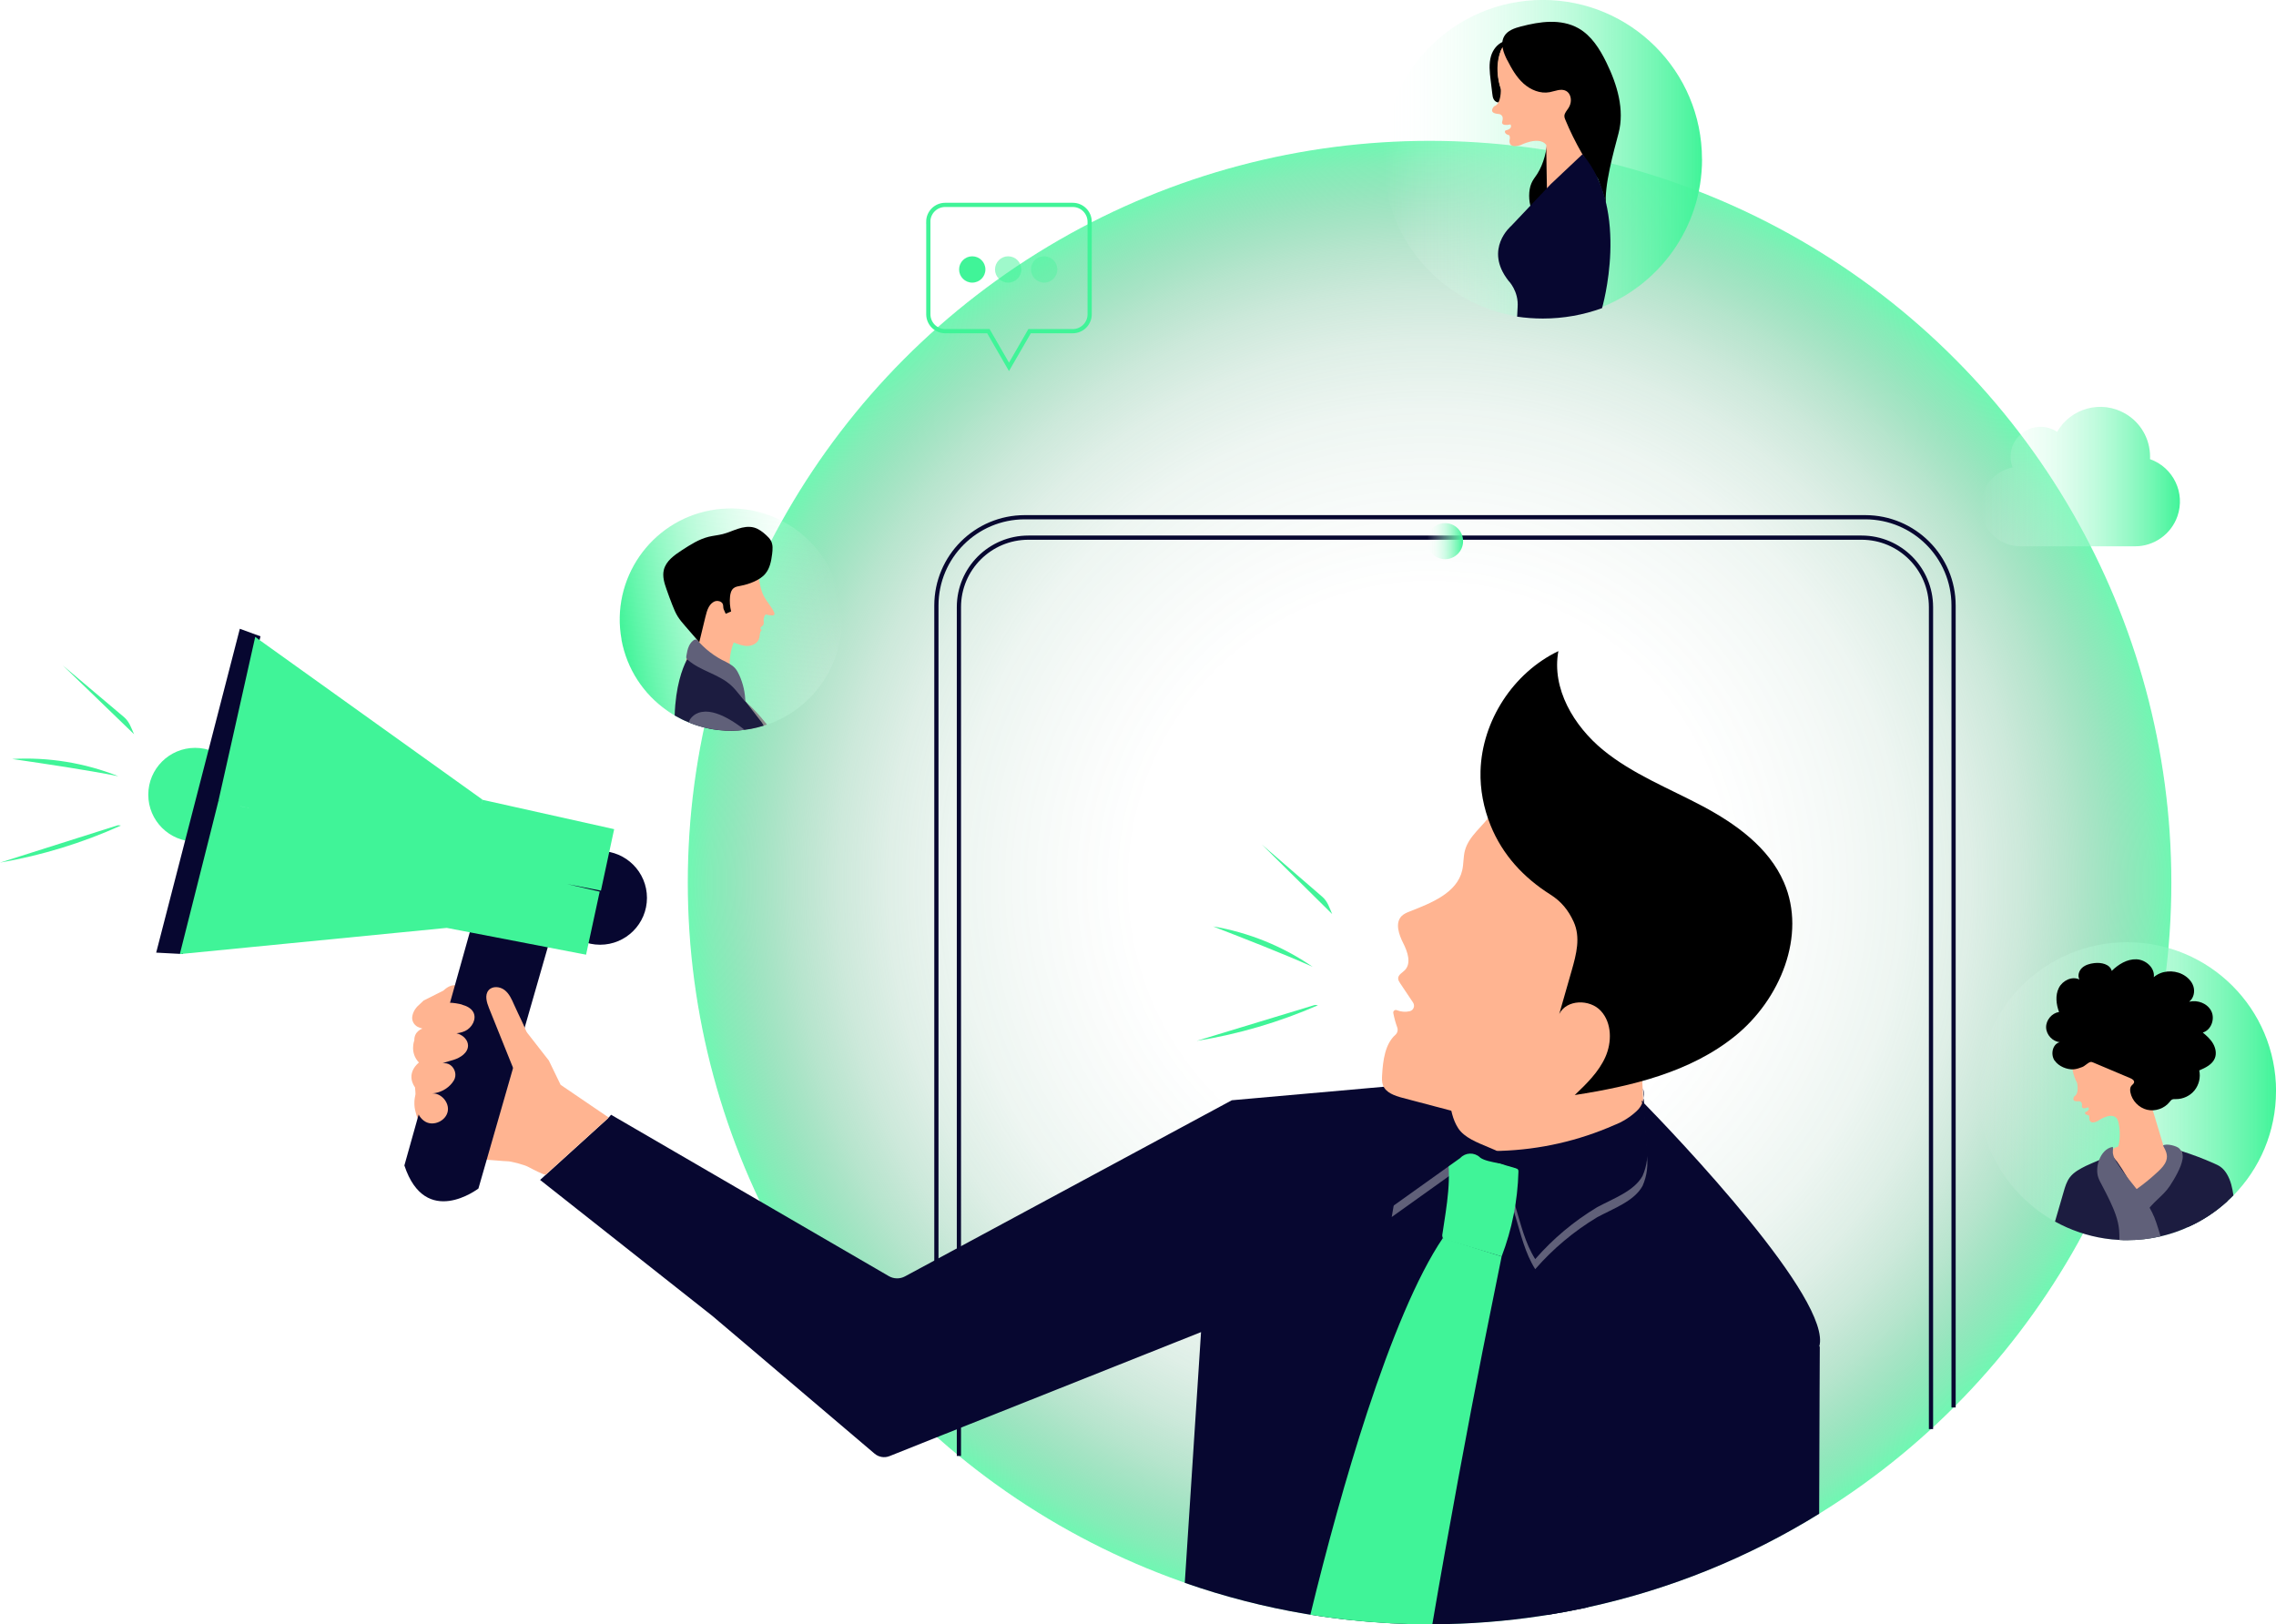 <?xml version="1.0" encoding="UTF-8"?>
<svg xmlns="http://www.w3.org/2000/svg" xmlns:xlink="http://www.w3.org/1999/xlink" id="Layer_1" viewBox="0 0 389.09 277.7">
  <defs>
    <style>.cls-1{opacity:.5;}.cls-1,.cls-2,.cls-3,.cls-4,.cls-5,.cls-6,.cls-7,.cls-8,.cls-9,.cls-10,.cls-11,.cls-12,.cls-13,.cls-14,.cls-15,.cls-16,.cls-17,.cls-18{stroke-width:0px;}.cls-1,.cls-5,.cls-9{fill:#40f498;}.cls-2{fill:#606079;}.cls-3{fill:url(#linear-gradient);}.cls-4{fill:#6e6e6e;}.cls-5{opacity:.35;}.cls-6{fill:#1c1c40;}.cls-7{fill:#070730;}.cls-10{fill:url(#linear-gradient-5);}.cls-11{fill:url(#linear-gradient-2);}.cls-12{fill:url(#linear-gradient-3);}.cls-13{fill:#d1d1d1;}.cls-14{fill:url(#radial-gradient);}.cls-15{fill:#979797;}.cls-16{fill:#8b8b8b;}.cls-19{stroke:#40f498;}.cls-19,.cls-20{fill:none;stroke-miterlimit:10;stroke-width:.72px;}.cls-20{stroke:#070730;}.cls-17{fill:url(#linear-gradient-4);}.cls-18{fill:#ffb491;}</style>
    <radialGradient id="radial-gradient" cx="244.39" cy="150.89" fx="244.39" fy="150.89" r="126.81" gradientUnits="userSpaceOnUse">
      <stop offset="0" stop-color="#207b4d" stop-opacity="0"></stop>
      <stop offset=".4" stop-color="#207c4d" stop-opacity="0"></stop>
      <stop offset=".54" stop-color="#218050" stop-opacity=".04"></stop>
      <stop offset=".64" stop-color="#238855" stop-opacity=".08"></stop>
      <stop offset=".73" stop-color="#26935c" stop-opacity=".15"></stop>
      <stop offset=".8" stop-color="#2aa265" stop-opacity=".24"></stop>
      <stop offset=".86" stop-color="#2fb470" stop-opacity=".35"></stop>
      <stop offset=".92" stop-color="#34c97e" stop-opacity=".49"></stop>
      <stop offset=".97" stop-color="#3be28d" stop-opacity=".63"></stop>
      <stop offset="1" stop-color="#40f599" stop-opacity=".75"></stop>
    </radialGradient>
    <linearGradient id="linear-gradient" x1="243.96" y1="92.52" x2="250.12" y2="92.52" gradientUnits="userSpaceOnUse">
      <stop offset="0" stop-color="#fff" stop-opacity="0"></stop>
      <stop offset="1" stop-color="#41f499"></stop>
    </linearGradient>
    <linearGradient id="linear-gradient-2" x1="338.62" y1="81.49" x2="372.67" y2="81.49" xlink:href="#linear-gradient"></linearGradient>
    <linearGradient id="linear-gradient-3" x1="-715.94" y1="27.22" x2="-661.5" y2="27.22" gradientTransform="translate(952.47)" xlink:href="#linear-gradient"></linearGradient>
    <linearGradient id="linear-gradient-4" x1="-1112.64" y1="186.56" x2="-1061.71" y2="186.56" gradientTransform="translate(1450.8)" xlink:href="#linear-gradient"></linearGradient>
    <linearGradient id="linear-gradient-5" x1="-12284.95" y1="1314.23" x2="-12246.95" y2="1314.23" gradientTransform="translate(-12176.67 1028.68) rotate(169.59) scale(1 -1)" xlink:href="#linear-gradient"></linearGradient>
  </defs>
  <circle class="cls-14" cx="244.39" cy="150.89" r="126.81"></circle>
  <path class="cls-20" d="m216.21,238h29.25m88.51,2.63V103.53c0-8.34-6.76-15.1-15.11-15.1h-143.67c-8.34,0-15.11,6.76-15.11,15.1v142.1"></path>
  <path class="cls-20" d="m216.21,238h29.25m84.65,6.33V103.8c0-6.56-5.32-11.88-11.87-11.88h-142.43c-6.56,0-11.88,5.32-11.88,11.88v145.12"></path>
  <circle class="cls-3" cx="247.04" cy="92.52" r="3.08"></circle>
  <path id="Path_1412" class="cls-18" d="m249.11,176.01l-2.54,8.56v13.47l5.69,5.46s4.49,4.27,4.96,4.13c.48-.14,5.34-2,5.77-2s10.27-5.35,10.5-5.54,6.45-3.71,7.15-5.66c.7-1.95,0-11.27,0-11.27l-1.05-4.72-30.48-2.43Z"></path>
  <path class="cls-7" d="m256.7,202.98l-.99,3.64h0s-.09.33-.09.33l-1.87,6.93v.04s-.01,0-.01,0l-3.23,11.96-.41,1.54h0l-8.21,30.45h0s-4.23,19.64-4.23,19.64h0c-4.62-.24-9.17-.72-13.64-1.45-.27-.04-.53-.08-.79-.12-7.11-1.2-14.02-2.99-20.68-5.32t-.01,0l2.78-42.87-41.36,16.46-3.75,1.49-.1.04-2.5,1-5.54,2.21c-.87.35-1.85.18-2.56-.42l-22.26-18.91-5.45-4.62-29.47-23.27.99-.9,10.58-9.6.06-.07.11-.12h0l.4-.45,47.48,27.59c.85.49,1.9.51,2.76.04l5.4-2.91,3.85-2.08,46.62-25.12,26-2.31,6.26.28.79.97.58.7h0s1.16,1.41,1.16,1.41l1.22,1.48,1.93,2.35h0s.01.01.01.01h.01s2.73,3.35,2.73,3.35t0,0l.46.58h0s0,0,0,0l.3.36.02.02,2.37,2.86h0s2.27,2.77,2.27,2.77Z"></path>
  <polygon class="cls-6" points="104.05 191.05 103.94 191.16 104.01 191.07 104.04 191.05 104.05 191.05"></polygon>
  <path class="cls-7" d="m280.62,232.7l-9.16,42.1c-.26.05-.52.11-.78.17-2.05.43-4.13.82-6.23,1.15-.3.05-.6.1-.9.14-6.1.93-12.34,1.42-18.69,1.44h-.57c-2.23,0-4.45-.06-6.64-.18l4.24-19.63h0s2.65-16.48,2.65-16.48l2.03-12.61,3.53-1.37h0l1-.4,3.4-1.31,10.25-3.99,15.86,10.97Z"></path>
  <path class="cls-7" d="m311.1,230.22c-.02.06-.05,13.65-.11,28.59,0,0,0,0,0,0-11.99,7.42-25.31,12.89-39.52,15.98-.26.05-.52.11-.78.17-2.05.43-4.13.82-6.23,1.15l6.35-25.02s-10.58-9.65-17.35-20.11c-.86-1.31-1.65-2.64-2.35-3.96-.21-.37-.4-.75-.59-1.14-2.44-4.93-3.53-9.72-1.75-13.46h0s.02-.07.04-.11c1.1-2.25,3.27-4.11,6.82-5.37.11-.04.23-.08.35-.11h0c.5-.18,1.02-.34,1.57-.48.31-.08.61-.17.91-.24h.01c.17-.04.34-.1.51-.15h0s.05,0,.07,0c4.52-1.26,8.13-2.61,11-3.99,0,0,.02,0,.03-.01,0,0,0,0,0,0h0s.04-.02.06-.03c1.46-.71,2.72-1.42,3.81-2.15.04-.02.08-.05.12-.07.02,0,.04-.02.06-.04.07-.04.14-.08.2-.13h0s.03-.02.05-.03c.01,0,.03-.02.05-.03,5.46-3.7,6.46-7.3,6.46-9.43,0-.07,0-.15,0-.22v-.02c0-.53-.08-.94-.15-1.23,0,0,0,0,0,0h0c-.07-.26-.13-.41-.14-.44.02.02.09.1.22.23.01.01.02.02.04.03h0s.01.02.02.02c0,0,0,0,0,0,0,0,0,0,0,0,.02.02.04.05.07.09h.01s.02.03.02.03h0c1.99,2.04,10.64,10.98,18.17,20.26,6.97,8.58,12.98,17.46,11.86,21.42Z"></path>
  <g id="Group_554">
    <path id="Path_1431" class="cls-2" d="m254.43,199.72c5.13,4.44,4.55,11.77,8.02,17.27,3.04-3.49,6.6-6.47,10.56-8.86,2.87-1.55,6.34-2.75,7.79-5.37.76-1.72,1-3.62.7-5.48l-.62-9.48c.41,1.39,0,2.88-1.07,3.86-1.12,1.05-2.43,1.87-3.86,2.42-6.11,2.69-12.68,4.19-19.36,4.4-.54-.03-1.08.07-1.57.3-.45.27-.66.88-.27,1.21l-.33-.28Z"></path>
    <path id="Path_1432" class="cls-2" d="m246.64,184.23c-5.43,6.62-7.34,15.38-8.72,23.84l11.71-8.36c.89-.96,2.4-1.02,3.36-.13.03.02.05.05.08.07,1.44.97,4.84.91,6.3,1.88-1.32-3.6-7.98-3.71-10.08-6.92-1.96-3-1.21-7.1-2.84-10.29l.2-.09Z"></path>
    <path id="Path_1433" class="cls-7" d="m254.43,198c5.13,4.44,4.55,11.77,8.02,17.27,3.04-3.49,6.6-6.47,10.56-8.86,2.87-1.55,6.34-2.75,7.79-5.37.76-1.72,1-3.62.7-5.48l-.62-9.48c.41,1.39,0,2.88-1.07,3.86-1.12,1.05-2.43,1.87-3.86,2.42-6.11,2.69-12.68,4.18-19.36,4.4-.54-.03-1.08.07-1.57.3-.45.27-.66.88-.27,1.21l-.33-.28Z"></path>
    <path class="cls-9" d="m256.71,214.81s-.87,4.25-2.2,10.91c-.33,1.63-.68,3.39-1.06,5.28-2.36,11.93-5.86,30.68-8.59,46.71h-.57c-2.23,0-4.45-.06-6.64-.18-.24,0-.48-.02-.73-.04-4.37-.25-8.68-.73-12.91-1.41,2.73-11.23,6.07-23.51,9.73-34.66,4.05-12.29,8.48-23.19,12.92-29.75h0s2.15.66,2.15.66l4.95,1.56,2.95.93Z"></path>
    <path id="Path_1435" class="cls-9" d="m247.26,196.5c1.01,4.69.05,9.63-.66,14.4-.07.25-.05.52.06.76.11.14.27.24.45.27l9.6,2.88c1.77-4.62,2.74-9.51,2.87-14.46,0-.1,0-.21-.03-.31-.09-.18-.27-.3-.47-.32-4.16-1.11-8.1-2.89-11.68-5.27l.95,2.98-1.09-.93Z"></path>
    <path id="Path_1436" class="cls-7" d="m246.64,182.52c-5.43,6.62-7.34,15.38-8.72,23.83l11.71-8.36c.89-.96,2.39-1.02,3.36-.13.03.02.05.05.08.08,1.44.97,4.84.91,6.3,1.88-1.32-3.6-7.98-3.71-10.08-6.92-1.96-3-1.21-7.1-2.84-10.29l.2-.09Z"></path>
  </g>
  <path class="cls-18" d="m257,135.29c-.73,1.2-1.19,2.54-1.96,3.72-1.45,2.23-3.94,3.85-4.61,6.42-.29,1.1-.2,2.26-.46,3.37-.89,3.86-5.27,5.58-8.97,7.03-.49.19-.99.4-1.37.77-1.18,1.17-.5,3.16.25,4.64.75,1.48,1.44,3.46.27,4.64-.44.44-1.13.78-1.13,1.4,0,.3.17.56.33.81l2.22,3.32c.37.56.08,1.33-.58,1.48-.73.17-1.51.1-2.2-.18-.33-.14-.67.15-.6.5.16.83.38,1.65.67,2.44.17.46.04.97-.33,1.29-1.75,1.57-2.1,4.35-2.25,6.79-.04.61-.07,1.23.14,1.8.48,1.3,2.01,1.81,3.35,2.17l9.94,2.62c1.5.4,4,.83,5.55.9,2.41.11,4.84.72,7.21.34,5.52-.86,4.44-.83,10.17-3.12,2.9-1.16,11.16-11.05,13.76-12.78,2.6-1.73,4.52-5.1,3.3-7.98-.39-.91-1.09-1.71-1.99-2.12-2.85-1.31-6.16,1.49-9.2.7-2.28-.6-3.55-2.97-4.55-5.1-2.97-6.35-6.01-13.1-5.31-20.08.19-1.89.65-3.75.64-5.65-.03-8.1-9.46-4.86-12.3-.16Z"></path>
  <path class="cls-8" d="m253.1,131.83c.24-8.57,5.58-16.8,13.31-20.51-1.18,6.39,2.63,12.8,7.66,16.92,5.03,4.11,11.2,6.52,16.94,9.56,5.74,3.05,11.38,7.1,13.96,13.06,3.92,9.05-.66,20.05-8.33,26.25-7.66,6.21-17.69,8.59-27.43,10.11,2.02-1.93,4.09-3.94,5.23-6.49,1.14-2.55,1.13-5.83-.76-7.89-1.89-2.06-5.87-1.99-7.12.52.71-2.49,1.42-4.99,2.14-7.48.77-2.71,1.55-5.62.31-8.31-.91-1.98-2.13-3.47-3.97-4.63-4.58-2.9-8.18-6.77-10.23-11.85-1.18-2.93-1.8-6.1-1.71-9.27Z"></path>
  <path class="cls-18" d="m104.05,191.05l-.11.12-.06.07-10.58,9.6c-.06-.01-.12-.02-.17-.03-.35-.04-1.94-.83-2.75-1.27-.81-.44-3.11-1.02-3.64-1-.53,0-3.07-.25-3.67-.27-.58-.02-4.21-.64-5.69-1.22-1.47-.58-2.17-1.63-2.46-1.79-.29-.16-.75-1.37-1.2-2.06-.29-.45-.59-.53-.77-.53-.09,0-.15.02-.15.02-.77-.42-1.34-1.13-1.59-1.98l-.17-.63c-.14-.48-.2-.98-.2-1.48s.06-1.01.21-1.5l-.1-1.18c-1.71-2.5.67-4.26.67-4.26-1.62-1.7-.79-3.79-.79-3.79-.04-1.59,1.39-2.01,1.39-2.01l-.58-.2c-.71-.25-1.18-.91-1.18-1.64,0-.1.01-.19.03-.3.18-1.02.89-1.68.89-1.68l1.04-.98,3.38-1.7c1.54-1.44,2.46-.76,2.46-.76l.9,2.73,4.88,2.43,1.95-.29c2.46-.69,3.39,2.14,3.39,2.14l4.45,5.71,2.01,4.15,8.19,5.57h0Z"></path>
  <circle class="cls-9" cx="33.36" cy="135.87" r="8.01"></circle>
  <circle class="cls-7" cx="102.59" cy="153.51" r="8.01"></circle>
  <path class="cls-7" d="m94,160.71l-12.21,42.49s-9.05,6.95-12.66-3.94l11.52-41.08,13.35,2.54Z"></path>
  <polygon class="cls-13" points="79.92 147.2 79.84 147.54 79.81 147.53 79.75 147.52 79.5 147.46 79.52 147.37 79.59 147.13 79.83 147.18 79.92 147.2"></polygon>
  <polygon class="cls-13" points="79.84 147.45 79.81 147.53 79.75 147.82 79.67 147.8 79.75 147.52 79.5 147.46 79.52 147.37 79.77 147.43 79.84 147.45"></polygon>
  <polygon class="cls-7" points="26.7 162.87 41 107.5 44.53 108.79 31.26 163.11 26.7 162.87"></polygon>
  <path class="cls-9" d="m82.47,136.72l-.3,1.19.29-1.21-38.09-27.27h0s-.74-.54-.74-.54l-4.44,19.81-.31,1.38-1.53,6.81.28.07h0l3.47.87,2.1.53h0s-2.1-.52-2.1-.52h0l-3.47-.86h0l-.28-.07-1.66,6.61-.09.35-4.85,19.22h0s0,.03,0,.03l.22-.02h0l.28-.03h0l45.12-4.43,3.92.75,13.33,2.57h0l6.57,1.26.42-1.94h0s1.91-8.84,1.91-8.84l-5.56-1.29,5.77,1.12,1.42-6.6h0s.84-3.91.84-3.91l-22.55-5.03Z"></path>
  <path class="cls-9" d="m21.21,122.61c-3.49-2.95-6.98-5.89-10.47-8.84,4.06,3.92,8.12,7.84,12.18,11.76-.46-1-.78-2.13-1.71-2.92Z"></path>
  <path class="cls-9" d="m20.22,132.71c-5.74-2.29-11.99-3.3-18.15-2.95,6.12.9,12.24,1.79,18.15,2.95Z"></path>
  <path class="cls-9" d="m19.94,141.16c-6.65,2.11-13.29,4.21-19.94,6.32,7.12-1.23,14.09-3.36,20.67-6.34-.21-.03-.43-.08-.74.01Z"></path>
  <path class="cls-18" d="m78.98,171.77c.76.21,1.55.58,1.93,1.27.63,1.16-.21,2.67-1.4,3.23-1.19.56-2.58.45-3.88.31.91-.06,1.86-.13,2.72.17s1.64,1.06,1.66,1.98c.02,1.26-1.29,2.11-2.49,2.48-1.2.38-2.57.61-3.35,1.61.44-.87,1.6-1.29,2.5-.91s1.4,1.51,1.09,2.43c-.1.3-.28.58-.48.83-.83,1.04-2.11,1.7-3.43,1.77,1.59-.09,3.03,1.59,2.68,3.14s-2.35,2.48-3.75,1.73c-.86-.46-1.4-1.38-1.61-2.33-.21-.95-.14-1.94-.04-2.91.35-3.48,1.03-6.94,2.01-10.3.33-1.13.62-3.34,1.44-4.21.91-.97,3.28-.61,4.41-.31Z"></path>
  <path class="cls-18" d="m90.26,177.27c-.31-1.37-1.58-3.68-2.38-5.51-.4-.92-.83-1.89-1.63-2.5s-2.08-.72-2.73.05c-.69.82-.32,2.06.08,3.05,1.21,3.02,2.42,6.03,3.64,9.05.51,1.28,1.04,2.58,1.93,3.64s2.2,1.85,3.58,1.75l-2.48-9.52Z"></path>
  <path class="cls-9" d="m226.07,153.34c-3.45-2.99-6.91-5.97-10.36-8.96,4.01,3.97,8.02,7.93,12.03,11.9-.44-1-.75-2.14-1.67-2.94Z"></path>
  <path class="cls-9" d="m224.41,165.3c-5.09-3.51-10.95-5.89-17.04-6.91,5.77,2.24,11.53,4.47,17.04,6.91Z"></path>
  <path class="cls-9" d="m224.57,171.88c-6.67,2.03-13.34,4.05-20.01,6.08,7.14-1.14,14.13-3.2,20.75-6.09-.21-.03-.43-.09-.74,0Z"></path>
  <path id="Icon_awesome-cloud" class="cls-11" d="m344.06,79.92c-1.01-2.64.3-5.6,2.94-6.61.58-.22,1.2-.34,1.83-.34,1.01,0,2,.3,2.84.86,2.35-4.08,7.55-5.48,11.63-3.13,2.64,1.52,4.26,4.33,4.26,7.37,0,.14,0,.29-.01.43,3.99,1.41,6.09,5.79,4.68,9.78-1.08,3.06-3.98,5.12-7.23,5.12h-19.58c-3.76,0-6.81-3.05-6.81-6.82,0-3.23,2.28-6.02,5.45-6.67Z"></path>
  <path class="cls-19" d="m158.7,37.92v15.81c0,1.59,1.29,2.89,2.89,2.89h7.38s1.44,2.5,1.44,2.5l2.08,3.6,2.08-3.6,1.44-2.5h7.38c1.59,0,2.89-1.29,2.89-2.89v-15.81c0-1.59-1.29-2.89-2.89-2.89h-21.81c-1.59,0-2.89,1.29-2.89,2.89Z"></path>
  <circle class="cls-5" cx="178.5" cy="46.07" r="2.25"></circle>
  <circle class="cls-1" cx="172.35" cy="46.07" r="2.25"></circle>
  <circle class="cls-9" cx="166.21" cy="46.07" r="2.25"></circle>
  <path class="cls-12" d="m290.97,27.22c0,11.77-7.47,21.79-17.92,25.59-2.9,1.05-6.04,1.63-9.3,1.63-1.37,0-2.73-.1-4.05-.3-13.12-1.96-23.18-13.27-23.18-26.93,0-15.04,12.19-27.22,27.22-27.22s27.22,12.19,27.22,27.22Z"></path>
  <path class="cls-8" d="m262.72,29.85c-.32.49-.68.91-.93,1.51-.51,1.21-.48,2.98-.03,4.26.45,1.28,1.27,2.1,2.12,2.37s1.73.06,2.56-.38c1.19-.63,2.31-1.73,3.24-3.18.3-.47.59-.99.71-1.66.22-1.14-.09-2.39-.46-3.4-.76-2.08-1.82-3.83-3.05-5.05-.36-.35-.73-.66-1.14-.74-.36-.07-.7.09-1,.43-.08.09-.16.2-.21.36-.06.22-.08.47-.11.7-.09.59-.21,1.17-.36,1.72s-.33,1.07-.54,1.56-.44.94-.7,1.35c-.03.05-.06.1-.1.15Z"></path>
  <path class="cls-8" d="m256.62,15.3c.15.41.33.82.31,1.26s-.31.9-.74.94c-.34.03-.66-.21-.83-.51s-.21-.65-.25-.99c-.09-.76-.19-1.53-.28-2.29-.17-1.38-.33-2.81.07-4.15.31-1.02,1.03-2,2.04-2.42.26-.11.59-.22.88-.19.02.51-.34.87-.73,1.11-.46.29-.58.75-.71,1.26-.33,1.26-.41,2.57-.25,3.86.09.72.26,1.44.51,2.12Z"></path>
  <path class="cls-18" d="m256.82,8.13s-1.67,2.7-.26,7.08c0,0,.16,2.54-1.14,2.97,0,0-1.14,1.14.7,1.3,0,0,1.07,0,.7,1.26,0,0-.41.9,1.4.54,0,0,.54.72-.9,1.05,0,0-.32.54.68.79,0,0,.22.29.07.79,0,0-.36,1.59,1.87.9,0,0,3.17-1.62,4.4-.04,0,0,.06,6.31.17,9.52,0,0,6.89-4.29,8.08-6.06l-1.87-11.5-1.91-2.96s-4.33-3.82-4.98-4.04-4.29-1.69-4.57-1.8-2.44.18-2.44.18Z"></path>
  <path class="cls-8" d="m257.68,10.29c.74,1.45,1.56,2.9,2.77,3.99,1.21,1.09,2.87,1.78,4.47,1.48.94-.18,1.95-.67,2.8-.22.75.4.98,1.43.73,2.25-.04.13-.09.25-.14.37-.21.46-.59.82-.79,1.28-.15.34-.08.66.06.99.4.99.85,1.96,1.32,2.92.49.99,1.01,1.97,1.56,2.93.43.74.89,1.48,1.36,2.2.14.21.27.41.41.61.31.46.58.99.91,1.43.17.23.7,2.14.87,2.37.07.09.1.63.21.75.02.02.17.72.19.73,0,0,.15.68.15.67-.38-3.1,1.33-9.22,2.13-12.24,1.07-4.05-.23-8.35-2.07-12.11-1.13-2.31-2.56-4.61-4.8-5.87-1.46-.82-3.16-1.12-4.83-1.09-1.67.03-3.32.37-4.93.78-1.12.29-2.34.69-2.91,1.69-.72,1.25-.13,2.82.52,4.1Z"></path>
  <path class="cls-4" d="m273.12,30.59s0,0,0,0c0,0,0,0,.01.01.03.03-.02-.08-.01-.02Z"></path>
  <path class="cls-7" d="m273.88,52.64s0,.03,0,.04c-3.16,1.15-6.56,1.78-10.12,1.78-1.49,0-2.96-.11-4.4-.32l.08-1.57c.23-2.79-1.56-4.57-1.56-4.57-4.26-5.43.47-9.38.47-9.38l6.75-7.13,5.43-5.12c8.22,9.61,3.35,26.29,3.35,26.29Z"></path>
  <path class="cls-17" d="m389.09,186.56c0,6.94-2.78,13.24-7.29,17.83-.33.34-.66.66-1.01.97-1.98,1.82-4.25,3.32-6.74,4.43-.56.26-1.14.5-1.72.71-.96.35-1.94.64-2.94.87-1.85.43-3.78.66-5.76.66-.44,0-.88,0-1.31-.04-.84-.03-1.66-.12-2.47-.24-3.06-.46-5.93-1.46-8.54-2.9-7.84-4.34-13.14-12.7-13.14-22.29,0-14.07,11.4-25.47,25.47-25.47s25.46,11.4,25.46,25.47Z"></path>
  <path class="cls-18" d="m370.15,196.94c-.26.05-.88-.94-1.11-.82-.86.44-1.61,1.1-2.57,1.28-.87.16-1.77-.1-2.61-.38-.33-.11-1.13-.66-1.79-.96.48-.88.42-4.28-.29-4.95-1.06-.99-3.15.54-3.15.54-1.52.75-1.45-.43-1.45-.43.04-.38-.14-.56-.14-.56-.75-.06-.58-.49-.58-.49.99-.4.52-.85.52-.85-1.25.47-1.06-.22-1.06-.22.12-.95-.65-.82-.65-.82-1.34.1-.65-.85-.65-.85.88-.46.47-2.26.47-2.26-1.52-2.97-.64-5.1-.64-5.1,0,0,1.51-.46,1.73-.41.22.04,3,.68,3.49.76.49.08,4.04,2.31,4.04,2.31l2.77,1.96,3.69,12.26Z"></path>
  <path class="cls-6" d="m380.79,205.36c-1.98,1.82-4.25,3.32-6.74,4.43-.56.26-1.14.5-1.72.71-.96.35-1.94.64-2.94.87-1.85.43-3.78.66-5.76.66-.44,0-.88,0-1.31-.04-.84-.03-1.66-.12-2.47-.24-3.06-.46-5.93-1.46-8.54-2.9.49-1.69.98-3.37,1.47-5.06.25-.88.52-1.78,1.07-2.51.69-.9,1.73-1.44,2.75-1.95.6-.3,1.41-.61,2.23-.97h0c.76-.33,1.54-.72,2.17-1.17.02-.02.05-.03.07-.05.05.18.14.35.26.51.26.37.63.67.75.83.85,1.16,2.15,1.64,3.66,1.59,1.51-.05,3-.44,4.34-1.1h0c.12-.05.24-.12.36-.18.39-.21.5-1.95.72-2.3.04.06.96.28,1.22.38h0s.06.02.06.03c.01.02.03.04.05.06.11.1.27.19.49.27.02.01.05.02.07.03,0,0,.02,0,.03,0,1.07.38,3,.58,3.51.97,2.27,1.73,3.54,4.26,4.2,7.11Z"></path>
  <path class="cls-15" d="m370.1,196.86c-.04.09-.11.18-.21.26-.03-.14-.07-.28-.12-.41.1-.01.19-.01.28,0l.05.15Z"></path>
  <path class="cls-8" d="m351.24,181.33c-.73-1.06-.36-2.85.89-3.15-1.25-.12-2.31-1.27-2.34-2.52s.97-2.45,2.21-2.64c-.49-1.32-.67-2.85-.04-4.11s2.25-2.07,3.52-1.45c-.35-.66-.07-1.52.48-2.01s1.31-.7,2.05-.79c1.19-.15,2.69.17,3,1.33,1.14-1.12,2.62-2.04,4.22-1.98,1.6.06,3.19,1.47,2.97,3.05,1.31-1.13,3.32-1.27,4.86-.5.86.43,1.62,1.16,1.91,2.08.29.92.04,2.04-.73,2.62,1.45-.35,3.15.29,3.8,1.63.65,1.34-.04,3.23-1.47,3.64.67.55,1.33,1.14,1.76,1.89s.63,1.68.31,2.49c-.43,1.08-1.6,1.64-2.67,2.1.26,1.18-.05,2.47-.81,3.41s-1.96,1.5-3.17,1.49c-.25,0-.52-.02-.73.11-.14.09-.24.23-.34.36-.89,1.14-2.48,1.69-3.88,1.35s-2.57-1.55-2.84-2.97c-.07-.38-.08-.8.16-1.11.16-.21.44-.36.47-.62.04-.33-.32-.56-.63-.69-1.55-.65-3.09-1.31-4.64-1.96-.57-.24-1.14-.48-1.71-.72-.15-.06-.32-.13-.48-.09-.44.1-.93.68-1.41.86-.45.17-.99.36-1.47.39-1.15.07-2.56-.51-3.22-1.48Z"></path>
  <path class="cls-6" d="m381.8,204.39c-.33.34-.66.66-1.01.97-1.98,1.82-4.25,3.32-6.74,4.43-.3-1.45-.53-2.92-.7-4.39-.11-1.01-.19-2.03-.02-3.03.17-1,.6-1.98,1.38-2.65.12-.1.25-.2.27-.35.03-.16-.07-.32-.17-.45-.39-.52-1.11-1.06-1.58-1.5-.04-.04-.09-.07-.14-.11-.01,0-.02-.01-.04-.02-.02-.01-.05-.03-.07-.04-.16-.09-.34-.18-.49-.27-.04-.03-.08-.06-.12-.09h0c-.08-.07-.13-.16-.14-.25v-.04c.07.02.15.04.22.07,0,0,.02,0,.03,0,.04,0,.09.03.14.04,0,0,.02,0,.02,0,.08.02.16.04.24.07,1.89.6,3.82,1.32,5.62,2.13.38.17.75.33,1.09.57.47.33.84.79,1.13,1.29.64,1.09.91,2.34,1.09,3.61Z"></path>
  <path class="cls-18" d="m365.08,203.76c.08.13.16.27.31.3.18.05.36-.08.5-.21,2.24-1.97,4.48-3.94,6.72-5.91.23-.2.48-.46.44-.76-.04-.32-.4-.51-.72-.54s-.94-.32-1.27-.35c-.44-.04-.72-.16-1.14-.32-.76-.29-1.42-.02-2.23-.02-1.4,0-2.8,0-4.21.01-.63,0-1.95-.02-2.35.61-.51.79.35,1.42.81,2.06,1.17,1.63,2.12,3.4,3.14,5.12Z"></path>
  <path class="cls-2" d="m369.39,211.37c-1.85.43-3.78.66-5.76.66-.44,0-.88,0-1.31-.04,0-.56,0-1.12-.05-1.68-.15-1.75-.83-3.41-1.58-5-.43-.9-.88-1.79-1.35-2.67-.24-.45-.49-.9-.65-1.38-.27-.82-.21-1.91.14-2.88h0c.41-1.14,1.23-2.12,2.36-2.3.04.13.04.26.03.41,0,.25-.05.51,0,.76.02.14.06.29.11.43.05.16.12.31.2.46,0,0,0,0,0,0,.1.2.21.4.32.58.5.8,1.06,1.57,1.64,2.33,0,0,0,0,.01.02.58.75,1.18,1.48,1.77,2.23.17.22.34.44.5.65.62.81,1.2,1.64,1.7,2.51.31.54.59,1.1.83,1.68.25.63.46,1.27.66,1.92.14.44.27.88.41,1.32Z"></path>
  <path class="cls-2" d="m370.33,198.43c-.25.73-.81,1.31-1.37,1.84-1.16,1.09-2.39,2.1-3.68,3.02-.4.29-.81.57-1.12.95s-.5.89-.4,1.37c.21.93,1.38,1.32,1.77,2.19.05.1.08.22.17.3.17.17.46.12.65-.02s.29-.37.41-.57c1.03-1.86,3.04-2.99,4.2-4.78.81-1.25,1.9-3.07,2.15-4.53.13-.74-.03-1.26-.53-1.82-.4-.46-2.28-.95-2.8-.52.44.83.88,1.58.55,2.57Z"></path>
  <path class="cls-10" d="m106.24,109.35c.94,5.1,3.82,9.34,7.75,12.1.29.2.57.4.87.58.15.09.3.18.45.27.06.04.12.07.18.11.7.4,1.42.76,2.17,1.06.03.01.06.02.09.04.86.36,1.75.65,2.66.87.16.04.31.08.47.11.26.06.53.12.79.16.03,0,.07.01.1.02.75.13,1.51.21,2.28.24.69.03,1.38.03,2.07-.02.39-.02.78-.06,1.18-.11h0c.35-.05.7-.1,1.06-.16h.01c.32-.06.64-.13.95-.21.1-.02.21-.05.31-.08.31-.08.62-.16.93-.26.06-.02.12-.04.18-.05.13-.04.25-.08.37-.12,0,0,.01,0,.02,0,2.18-.75,4.14-1.87,5.86-3.27,5.17-4.24,7.93-11.09,6.64-18.13-1.9-10.32-11.8-17.15-22.12-15.26-10.32,1.89-17.15,11.8-15.25,22.12Z"></path>
  <path class="cls-16" d="m119.92,121.73c.14.9.49,1.84.95,2.75.26.06.53.12.79.16.03,0,.07.01.1.02.75.13,1.51.21,2.28.24.69.03,1.38.03,2.07-.02.39-.02.78-.06,1.18-.11h0c.35-.05.7-.1,1.06-.16h.01c.32-.06.64-.13.95-.21.1-.02.21-.05.31-.08.31-.08.62-.16.93-.26.06-.02.12-.04.18-.05.13-.04.25-.08.37-.12,0,0,.01,0,.02,0-1.34-1.7-2.54-2.95-3.61-3.87-.03-.02-.05-.05-.08-.08h0c-.05-.05-.1-.09-.15-.13,0,0,0,0,0,0-4.77-3.96-6.74-1-6.74-1-.62.85-.76,1.86-.6,2.92Z"></path>
  <path class="cls-18" d="m130.63,102c.51.97,1.33,1.79,1.75,2.79.09.21-.07.44-.3.43-.31-.01-.67-.02-.95-.13-.36-.13-.49.31-.57.68-.08.36.12.77-.08,1.07-.11.18-.33.27-.44.45s.06.5.24.39c-.44.28-.35.92-.49,1.43-.21.81-1.09,1.3-1.93,1.33s-1.64-.29-2.42-.6c-1.06,2.62-.92,5.7.38,8.21-2.54-1.36-5.09-2.72-7.63-4.07-.41-.22-.88-.52-.9-.99-.02-.45.39-.78.7-1.1,1.09-1.1,1.38-2.77,1.33-4.32-.05-1.55-.38-3.08-.34-4.63.06-1.82.66-3.62,1.71-5.1.51-.72,1.13-1.37,1.9-1.8.77-.43,1.7-.61,2.54-.37.63.18,1.18.57,1.71.95.82.59,1.62,1.2,2.47,1.75.24.16.38.34.44.63.1.47.16.96.28,1.43.14.54.32,1.07.58,1.57Z"></path>
  <path class="cls-6" d="m115.31,122.3c.06.04.12.07.18.11.7.4,1.42.76,2.17,1.06.03.01.06.02.09.04.86.36,1.75.65,2.66.87.16.04.31.08.47.11.26.06.53.12.79.16.03,0,.07.01.1.02.75.13,1.51.21,2.28.24.69.03,1.38.03,2.07-.02.39-.02.78-.06,1.18-.11h0c.35-.05.7-.1,1.06-.16h.01c.32-.06.64-.13.95-.21.1-.02.21-.05.31-.08.31-.08.62-.16.93-.26-.1-.2-.21-.37-.31-.53l-2.73-3.52-.08-.11h0s0-.01,0-.01l-1.84-2.35h0s0-.01,0-.01l-.27-.35s-5.59-4.51-7.56-5c0,0-.11.16-.29.49h0c-.04.09-.09.18-.15.29h0s0,0,0,0c0,0,0,0,0,0-.67,1.34-1.84,4.37-1.99,9.33Z"></path>
  <path class="cls-8" d="m124.07,104.93l.92-.39c-.21-.82-.27-1.68-.19-2.52.05-.54.19-1.12.61-1.46.34-.27.79-.33,1.22-.41.79-.15,1.57-.39,2.3-.72.73-.33,1.43-.75,1.93-1.37.76-.92.99-2.16,1.14-3.35.09-.75.16-1.55-.19-2.23-.2-.39-.51-.7-.83-.99-.61-.56-1.28-1.08-2.08-1.3-.89-.24-1.84-.08-2.72.21-.88.28-1.72.68-2.62.91-.79.2-1.62.27-2.41.46-1.66.41-3.13,1.36-4.57,2.29-1.3.85-2.71,1.84-3.09,3.35-.28,1.12.08,2.29.47,3.38.31.9.64,1.78.99,2.67.26.67.54,1.34.92,1.95.35.56.79,1.07,1.22,1.57.82.94,1.63,1.89,2.45,2.83.35-1.43.69-2.86,1.04-4.29.15-.61.3-1.22.6-1.76.26-.46.67-.88,1.19-1,.39-.09.93.06,1.15.42.17.27.08.64.18.94.03.07.36.84.37.84Z"></path>
  <path class="cls-2" d="m117.74,123.5c.86.36,1.75.65,2.66.87.16.04.31.08.47.11.26.06.53.12.79.16.03,0,.07.01.1.02.75.13,1.51.21,2.28.24.69.03,1.38.03,2.07-.02.39-.02.78-.06,1.18-.11-3.63-2.83-5.95-3.31-7.37-3.04-1.53.29-2.04,1.43-2.04,1.43-.06.11-.1.23-.15.34Z"></path>
  <path class="cls-2" d="m123.55,112.88c.75.39,1.56.74,2.12,1.37.31.35.53.77.72,1.19.65,1.43,1,3,1.03,4.57-.34-.42-.69-.85-1.03-1.27-.43-.54-.87-1.07-1.38-1.54-2.12-1.95-5.26-2.48-7.43-4.38-.1-.09-.21-.19-.25-.33-.03-.1,0-.21,0-.31.1-.61.21-1.23.48-1.79.19-.39.56-.91,1-1.04.34-.1.58.32.78.53.73.78,1.54,1.48,2.41,2.08.49.34,1,.64,1.52.92Z"></path>
</svg>
